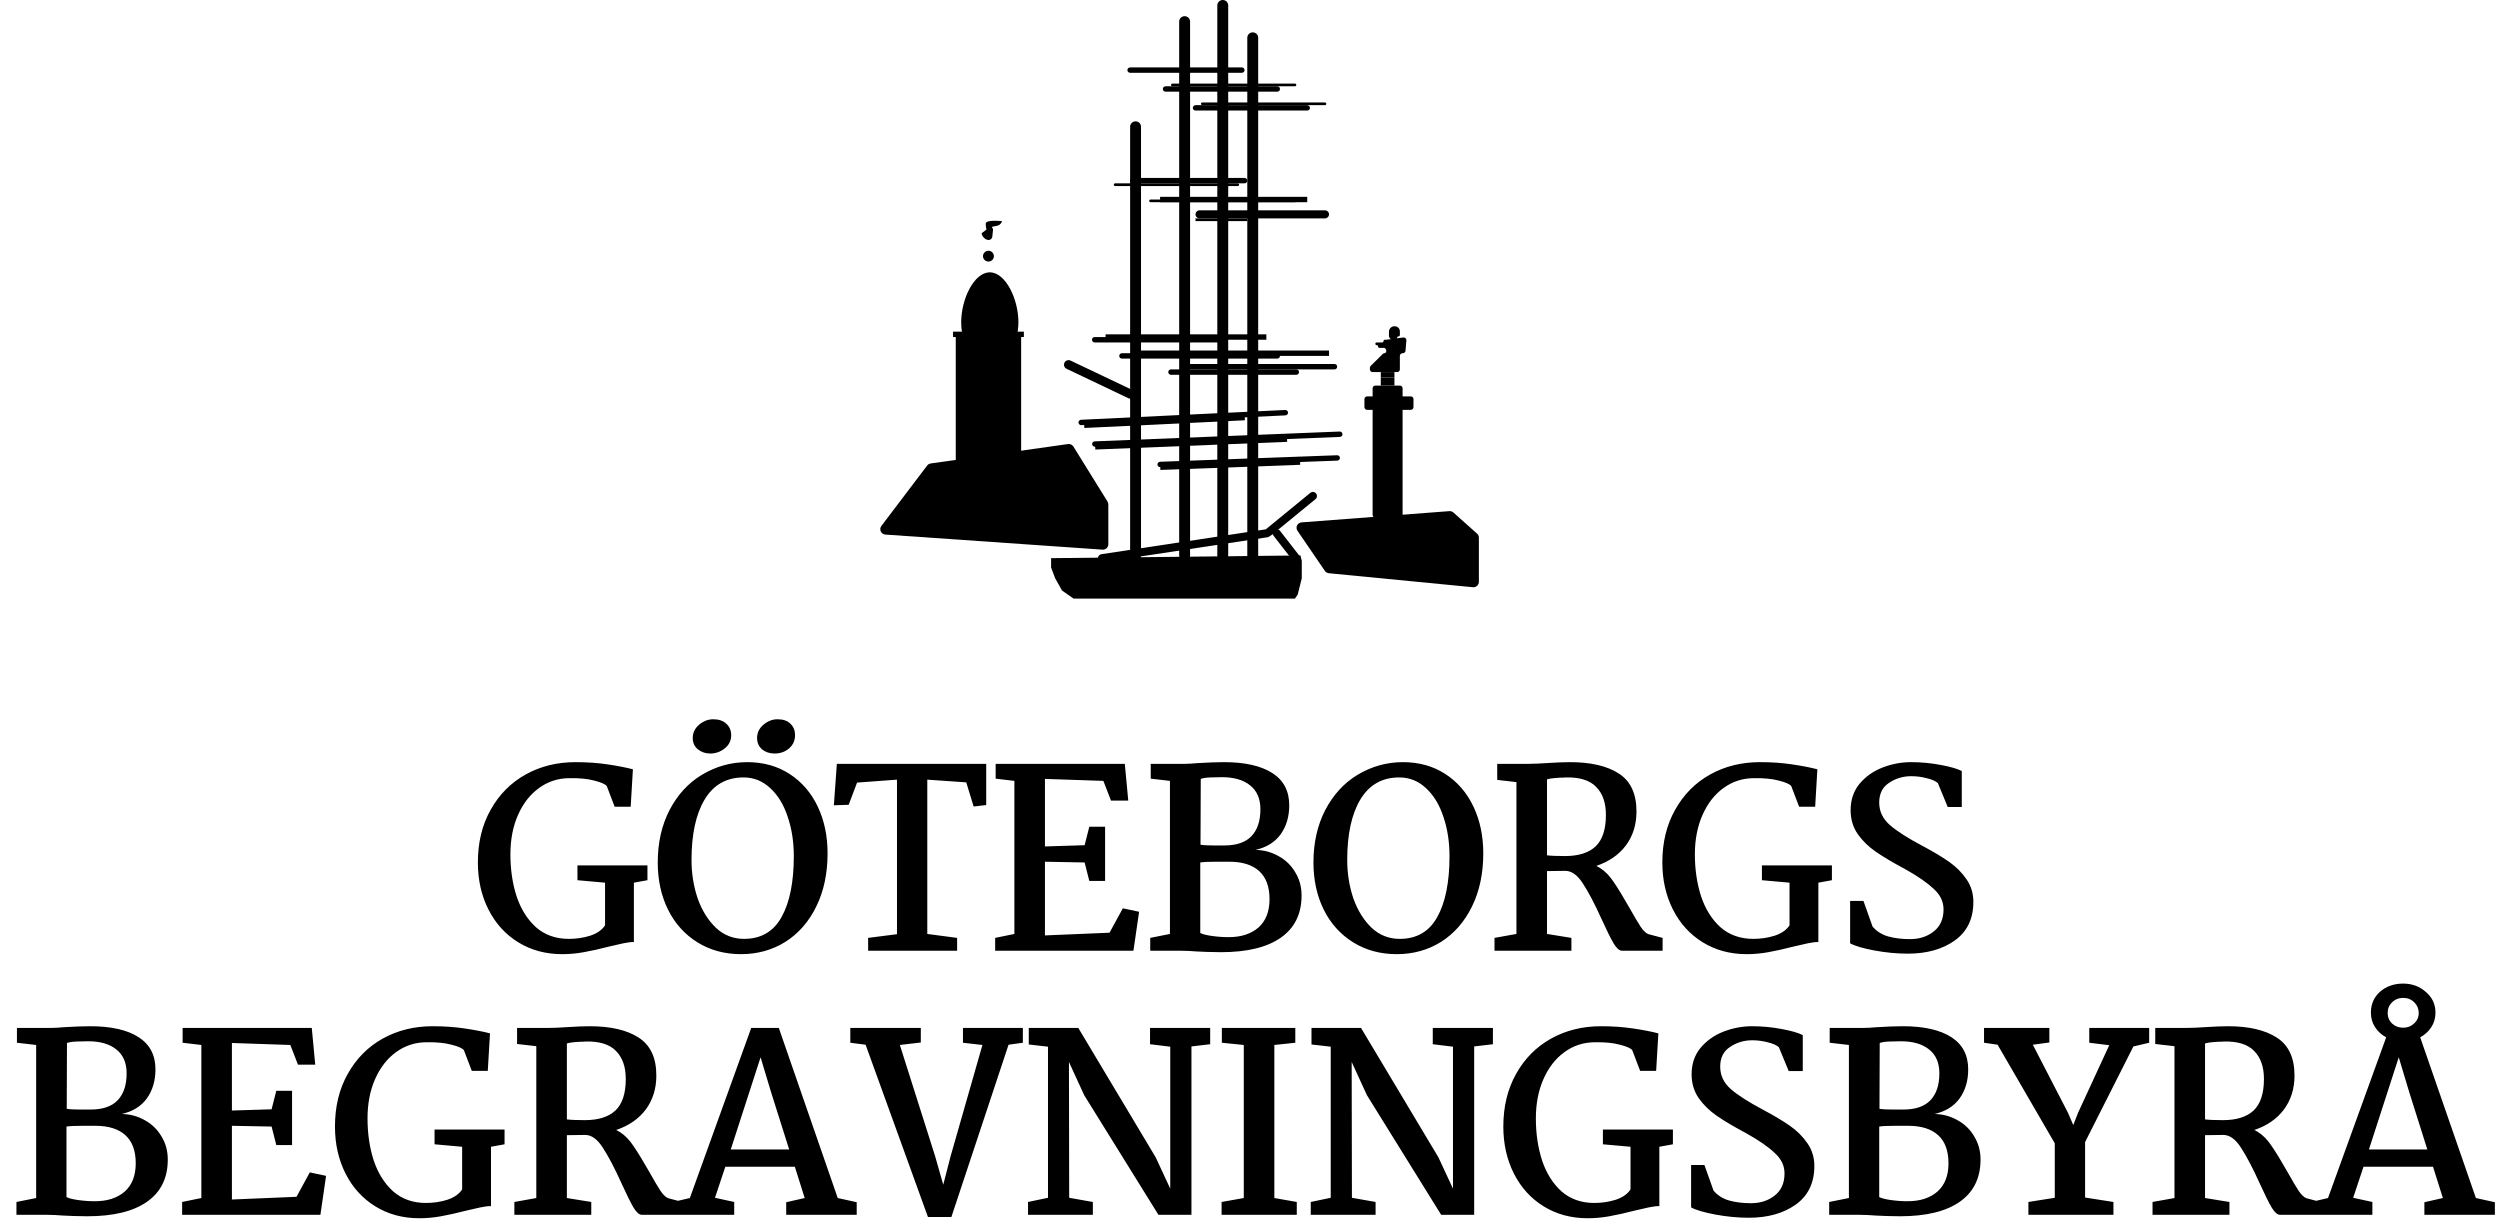 <svg width="142" height="70" viewBox="0 0 142 70" fill="none" xmlns="http://www.w3.org/2000/svg">
<path d="M32.687 43.29C33.34 43.29 33.947 43.332 34.507 43.416C35.076 43.5 35.557 43.593 35.949 43.696L35.823 45.824H34.913L34.465 44.648C34.371 44.536 34.138 44.433 33.765 44.34C33.391 44.237 32.92 44.191 32.351 44.2C31.707 44.2 31.128 44.387 30.615 44.76C30.111 45.124 29.714 45.633 29.425 46.286C29.135 46.939 28.991 47.686 28.991 48.526C28.991 49.385 29.107 50.178 29.341 50.906C29.583 51.634 29.952 52.222 30.447 52.67C30.951 53.109 31.571 53.328 32.309 53.328C32.738 53.328 33.144 53.267 33.527 53.146C33.919 53.015 34.199 52.819 34.367 52.558V50.136L32.799 49.996V49.156H36.775V49.996L36.005 50.136V53.51C35.865 53.501 35.664 53.524 35.403 53.58C35.151 53.636 34.885 53.697 34.605 53.762C34.063 53.902 33.583 54.009 33.163 54.084C32.752 54.159 32.341 54.196 31.931 54.196C30.997 54.196 30.167 53.972 29.439 53.524C28.711 53.076 28.146 52.455 27.745 51.662C27.343 50.869 27.143 49.977 27.143 48.988C27.143 47.849 27.385 46.851 27.871 45.992C28.356 45.124 29.019 44.457 29.859 43.99C30.699 43.523 31.641 43.29 32.687 43.29ZM42.442 43.29C43.357 43.29 44.159 43.514 44.85 43.962C45.541 44.41 46.073 45.026 46.446 45.81C46.819 46.594 47.006 47.481 47.006 48.47C47.006 49.618 46.791 50.626 46.362 51.494C45.942 52.353 45.359 53.02 44.612 53.496C43.865 53.963 43.025 54.196 42.092 54.196C41.159 54.196 40.333 53.972 39.614 53.524C38.895 53.076 38.34 52.46 37.948 51.676C37.556 50.883 37.36 49.987 37.36 48.988C37.36 47.868 37.584 46.874 38.032 46.006C38.489 45.138 39.096 44.475 39.852 44.018C40.655 43.533 41.518 43.29 42.442 43.29ZM42.232 44.158C41.261 44.158 40.524 44.578 40.02 45.418C39.525 46.249 39.278 47.392 39.278 48.848C39.278 49.613 39.395 50.341 39.628 51.032C39.871 51.713 40.216 52.269 40.664 52.698C41.112 53.118 41.644 53.328 42.26 53.328C43.221 53.328 43.931 52.917 44.388 52.096C44.855 51.265 45.088 50.108 45.088 48.624C45.088 47.812 44.971 47.065 44.738 46.384C44.514 45.703 44.183 45.161 43.744 44.76C43.315 44.359 42.811 44.158 42.232 44.158ZM40.51 40.854C40.827 40.854 41.075 40.938 41.252 41.106C41.439 41.274 41.532 41.493 41.532 41.764C41.532 42.063 41.411 42.31 41.168 42.506C40.925 42.702 40.65 42.8 40.342 42.8C40.071 42.8 39.838 42.721 39.642 42.562C39.446 42.403 39.348 42.189 39.348 41.918C39.348 41.619 39.469 41.367 39.712 41.162C39.955 40.957 40.221 40.854 40.51 40.854ZM44.164 40.854C44.481 40.854 44.724 40.938 44.892 41.106C45.069 41.265 45.158 41.484 45.158 41.764C45.158 42.063 45.046 42.31 44.822 42.506C44.598 42.702 44.323 42.8 43.996 42.8C43.716 42.8 43.478 42.721 43.282 42.562C43.095 42.394 43.002 42.179 43.002 41.918C43.002 41.619 43.123 41.367 43.366 41.162C43.609 40.957 43.875 40.854 44.164 40.854ZM50.949 53.062V44.284L48.681 44.452L48.205 45.712L47.364 45.74L47.532 43.388H56.017V45.726L55.303 45.81L54.883 44.438L52.67 44.284V53.048L54.364 53.272V54H49.31V53.272L50.949 53.062ZM57.617 53.048V44.354L56.553 44.228V43.388H63.889L64.085 45.474H63.105L62.671 44.354L59.353 44.242V48.078L61.607 48.008L61.873 46.958H62.769V50.038H61.873L61.607 48.988L59.353 48.946V53.132L63.021 52.978L63.777 51.592L64.701 51.788L64.379 54H56.525V53.272L57.617 53.048ZM66.453 53.048V44.354L65.361 44.228V43.388H67.237C67.386 43.388 67.526 43.383 67.657 43.374C67.787 43.365 67.904 43.355 68.007 43.346C68.623 43.309 69.127 43.29 69.519 43.29C70.704 43.29 71.619 43.495 72.263 43.906C72.907 44.317 73.229 44.928 73.229 45.74C73.229 46.384 73.066 46.935 72.739 47.392C72.412 47.84 71.936 48.134 71.311 48.274C71.796 48.283 72.24 48.405 72.641 48.638C73.042 48.862 73.355 49.17 73.579 49.562C73.812 49.945 73.929 50.379 73.929 50.864C73.929 51.909 73.537 52.707 72.753 53.258C71.969 53.809 70.835 54.084 69.351 54.084C69.136 54.084 68.884 54.079 68.595 54.07C68.315 54.061 68.1 54.051 67.951 54.042C67.829 54.033 67.689 54.023 67.531 54.014C67.372 54.005 67.195 54 66.999 54H65.333V53.272L66.453 53.048ZM68.189 47.98C68.338 48.008 68.59 48.022 68.945 48.022H69.547C70.228 48.022 70.737 47.849 71.073 47.504C71.418 47.149 71.591 46.636 71.591 45.964C71.591 45.367 71.395 44.914 71.003 44.606C70.62 44.298 70.088 44.144 69.407 44.144C69.23 44.144 69.015 44.149 68.763 44.158C68.511 44.167 68.324 44.195 68.203 44.242L68.189 47.98ZM68.175 52.992C68.287 53.057 68.501 53.113 68.819 53.16C69.145 53.207 69.468 53.23 69.785 53.23C70.494 53.23 71.059 53.048 71.479 52.684C71.899 52.311 72.109 51.774 72.109 51.074C72.109 50.365 71.913 49.833 71.521 49.478C71.129 49.123 70.564 48.946 69.827 48.946H69.071C68.651 48.946 68.352 48.96 68.175 48.988V52.992ZM79.686 43.29C80.601 43.29 81.403 43.514 82.094 43.962C82.785 44.41 83.317 45.026 83.69 45.81C84.063 46.594 84.25 47.481 84.25 48.47C84.25 49.618 84.035 50.626 83.606 51.494C83.186 52.353 82.603 53.02 81.856 53.496C81.109 53.963 80.269 54.196 79.336 54.196C78.403 54.196 77.577 53.972 76.858 53.524C76.139 53.076 75.584 52.46 75.192 51.676C74.8 50.883 74.604 49.987 74.604 48.988C74.604 47.868 74.828 46.874 75.276 46.006C75.733 45.138 76.34 44.475 77.096 44.018C77.899 43.533 78.762 43.29 79.686 43.29ZM79.476 44.158C78.505 44.158 77.768 44.578 77.264 45.418C76.769 46.249 76.522 47.392 76.522 48.848C76.522 49.613 76.639 50.341 76.872 51.032C77.115 51.713 77.46 52.269 77.908 52.698C78.356 53.118 78.888 53.328 79.504 53.328C80.465 53.328 81.175 52.917 81.632 52.096C82.099 51.265 82.332 50.108 82.332 48.624C82.332 47.812 82.215 47.065 81.982 46.384C81.758 45.703 81.427 45.161 80.988 44.76C80.559 44.359 80.055 44.158 79.476 44.158ZM89.172 43.29C90.358 43.29 91.282 43.505 91.944 43.934C92.616 44.363 92.952 45.082 92.952 46.09C92.952 46.837 92.752 47.481 92.35 48.022C91.949 48.554 91.389 48.941 90.67 49.184C90.698 49.193 90.773 49.235 90.894 49.31C91.174 49.487 91.431 49.753 91.664 50.108C91.907 50.463 92.206 50.953 92.56 51.578C92.822 52.045 93.032 52.399 93.19 52.642C93.349 52.875 93.498 53.015 93.638 53.062L94.436 53.272V54H92.126C91.977 54 91.818 53.86 91.65 53.58C91.482 53.291 91.258 52.838 90.978 52.222C90.586 51.354 90.232 50.677 89.914 50.192C89.606 49.707 89.27 49.464 88.906 49.464L87.87 49.478V53.048L89.256 53.272V54H84.888V53.272L86.134 53.048V44.424L85.042 44.298V43.388H86.75C86.946 43.388 87.133 43.383 87.31 43.374C87.488 43.365 87.651 43.355 87.8 43.346C88.379 43.309 88.836 43.29 89.172 43.29ZM88.934 44.158C88.86 44.167 88.757 44.172 88.626 44.172C88.253 44.191 88.001 44.223 87.87 44.27V48.582C88.085 48.61 88.426 48.624 88.892 48.624C89.658 48.624 90.236 48.442 90.628 48.078C91.02 47.705 91.216 47.107 91.216 46.286C91.216 45.595 91.03 45.063 90.656 44.69C90.292 44.317 89.718 44.139 88.934 44.158ZM99.966 43.29C100.619 43.29 101.225 43.332 101.785 43.416C102.355 43.5 102.835 43.593 103.227 43.696L103.101 45.824H102.191L101.743 44.648C101.65 44.536 101.417 44.433 101.043 44.34C100.67 44.237 100.199 44.191 99.629 44.2C98.986 44.2 98.407 44.387 97.894 44.76C97.389 45.124 96.993 45.633 96.704 46.286C96.414 46.939 96.269 47.686 96.269 48.526C96.269 49.385 96.386 50.178 96.62 50.906C96.862 51.634 97.231 52.222 97.725 52.67C98.23 53.109 98.85 53.328 99.588 53.328C100.017 53.328 100.423 53.267 100.805 53.146C101.197 53.015 101.477 52.819 101.645 52.558V50.136L100.077 49.996V49.156H104.053V49.996L103.283 50.136V53.51C103.143 53.501 102.943 53.524 102.681 53.58C102.429 53.636 102.163 53.697 101.883 53.762C101.342 53.902 100.861 54.009 100.441 54.084C100.031 54.159 99.62 54.196 99.21 54.196C98.276 54.196 97.445 53.972 96.718 53.524C95.99 53.076 95.425 52.455 95.023 51.662C94.622 50.869 94.421 49.977 94.421 48.988C94.421 47.849 94.664 46.851 95.15 45.992C95.635 45.124 96.297 44.457 97.138 43.99C97.978 43.523 98.92 43.29 99.966 43.29ZM108.363 54.168C107.747 54.168 107.112 54.107 106.459 53.986C105.815 53.865 105.357 53.729 105.087 53.58V51.172H105.843L106.361 52.628C106.594 52.899 106.888 53.085 107.243 53.188C107.607 53.291 108.022 53.342 108.489 53.342C109.021 53.342 109.469 53.197 109.833 52.908C110.206 52.619 110.393 52.199 110.393 51.648C110.393 51.209 110.206 50.822 109.833 50.486C109.469 50.141 108.937 49.772 108.237 49.38C107.537 49.007 106.977 48.675 106.557 48.386C106.137 48.097 105.791 47.761 105.521 47.378C105.25 46.986 105.115 46.533 105.115 46.02C105.115 45.432 105.283 44.933 105.619 44.522C105.964 44.111 106.398 43.803 106.921 43.598C107.453 43.393 107.994 43.29 108.545 43.29C109.105 43.29 109.66 43.341 110.211 43.444C110.771 43.547 111.177 43.663 111.429 43.794V45.838H110.631L110.071 44.48C109.931 44.359 109.716 44.265 109.427 44.2C109.147 44.125 108.857 44.088 108.559 44.088C108.092 44.088 107.672 44.214 107.299 44.466C106.925 44.709 106.739 45.082 106.739 45.586C106.739 46.081 106.939 46.505 107.341 46.86C107.751 47.215 108.372 47.611 109.203 48.05C109.8 48.367 110.299 48.666 110.701 48.946C111.102 49.226 111.433 49.557 111.695 49.94C111.956 50.313 112.087 50.743 112.087 51.228C112.087 52.189 111.732 52.922 111.023 53.426C110.323 53.921 109.436 54.168 108.363 54.168ZM2.054 68.048V59.354L0.962 59.228V58.388H2.838C2.987 58.388 3.127 58.383 3.258 58.374C3.389 58.365 3.505 58.355 3.608 58.346C4.224 58.309 4.728 58.29 5.12 58.29C6.305 58.29 7.22 58.495 7.864 58.906C8.508 59.317 8.83 59.928 8.83 60.74C8.83 61.384 8.667 61.935 8.34 62.392C8.013 62.84 7.537 63.134 6.912 63.274C7.397 63.283 7.841 63.405 8.242 63.638C8.643 63.862 8.956 64.17 9.18 64.562C9.413 64.945 9.53 65.379 9.53 65.864C9.53 66.909 9.138 67.707 8.354 68.258C7.57 68.809 6.436 69.084 4.952 69.084C4.737 69.084 4.485 69.079 4.196 69.07C3.916 69.061 3.701 69.051 3.552 69.042C3.431 69.033 3.291 69.023 3.132 69.014C2.973 69.005 2.796 69 2.6 69H0.934V68.272L2.054 68.048ZM3.79 62.98C3.939 63.008 4.191 63.022 4.546 63.022H5.148C5.829 63.022 6.338 62.849 6.674 62.504C7.019 62.149 7.192 61.636 7.192 60.964C7.192 60.367 6.996 59.914 6.604 59.606C6.221 59.298 5.689 59.144 5.008 59.144C4.831 59.144 4.616 59.149 4.364 59.158C4.112 59.167 3.925 59.195 3.804 59.242L3.79 62.98ZM3.776 67.992C3.888 68.057 4.103 68.113 4.42 68.16C4.747 68.207 5.069 68.23 5.386 68.23C6.095 68.23 6.66 68.048 7.08 67.684C7.5 67.311 7.71 66.774 7.71 66.074C7.71 65.365 7.514 64.833 7.122 64.478C6.73 64.123 6.165 63.946 5.428 63.946H4.672C4.252 63.946 3.953 63.96 3.776 63.988V67.992ZM11.437 68.048V59.354L10.373 59.228V58.388H17.709L17.905 60.474H16.925L16.491 59.354L13.173 59.242V63.078L15.427 63.008L15.693 61.958H16.589V65.038H15.693L15.427 63.988L13.173 63.946V68.132L16.841 67.978L17.597 66.592L18.521 66.788L18.199 69H10.345V68.272L11.437 68.048ZM24.57 58.29C25.224 58.29 25.831 58.332 26.39 58.416C26.96 58.5 27.441 58.593 27.832 58.696L27.706 60.824H26.797L26.349 59.648C26.255 59.536 26.022 59.433 25.648 59.34C25.275 59.237 24.804 59.191 24.235 59.2C23.59 59.2 23.012 59.387 22.498 59.76C21.994 60.124 21.598 60.633 21.308 61.286C21.019 61.939 20.875 62.686 20.875 63.526C20.875 64.385 20.991 65.178 21.224 65.906C21.467 66.634 21.836 67.222 22.331 67.67C22.834 68.109 23.455 68.328 24.192 68.328C24.622 68.328 25.028 68.267 25.41 68.146C25.802 68.015 26.082 67.819 26.25 67.558V65.136L24.683 64.996V64.156H28.659V64.996L27.889 65.136V68.51C27.748 68.501 27.548 68.524 27.287 68.58C27.035 68.636 26.768 68.697 26.488 68.762C25.947 68.902 25.466 69.009 25.047 69.084C24.636 69.159 24.225 69.196 23.814 69.196C22.881 69.196 22.05 68.972 21.323 68.524C20.595 68.076 20.03 67.455 19.628 66.662C19.227 65.869 19.026 64.977 19.026 63.988C19.026 62.849 19.269 61.851 19.755 60.992C20.24 60.124 20.902 59.457 21.742 58.99C22.582 58.523 23.525 58.29 24.57 58.29ZM33.5 58.29C34.685 58.29 35.609 58.505 36.272 58.934C36.944 59.363 37.28 60.082 37.28 61.09C37.28 61.837 37.079 62.481 36.678 63.022C36.277 63.554 35.717 63.941 34.998 64.184C35.026 64.193 35.101 64.235 35.222 64.31C35.502 64.487 35.759 64.753 35.992 65.108C36.235 65.463 36.533 65.953 36.888 66.578C37.149 67.045 37.359 67.399 37.518 67.642C37.677 67.875 37.826 68.015 37.966 68.062L38.764 68.272V69H36.454C36.305 69 36.146 68.86 35.978 68.58C35.81 68.291 35.586 67.838 35.306 67.222C34.914 66.354 34.559 65.677 34.242 65.192C33.934 64.707 33.598 64.464 33.234 64.464L32.198 64.478V68.048L33.584 68.272V69H29.216V68.272L30.462 68.048V59.424L29.37 59.298V58.388H31.078C31.274 58.388 31.461 58.383 31.638 58.374C31.815 58.365 31.979 58.355 32.128 58.346C32.707 58.309 33.164 58.29 33.5 58.29ZM33.262 59.158C33.187 59.167 33.085 59.172 32.954 59.172C32.581 59.191 32.329 59.223 32.198 59.27V63.582C32.413 63.61 32.753 63.624 33.22 63.624C33.985 63.624 34.564 63.442 34.956 63.078C35.348 62.705 35.544 62.107 35.544 61.286C35.544 60.595 35.357 60.063 34.984 59.69C34.62 59.317 34.046 59.139 33.262 59.158ZM39.183 68.048L42.669 58.388H44.237L47.583 68.048L48.661 68.286V69H44.657V68.286L45.707 68.048L45.147 66.27H41.199L40.611 68.034L41.703 68.272V69H38.231V68.272L39.183 68.048ZM43.803 62.056L43.201 60.054L41.507 65.29H44.825L43.803 62.056ZM48.298 59.228V58.388H52.302V59.214L51.112 59.354L53.114 65.668L53.576 67.292L53.996 65.668L55.802 59.354L54.696 59.228V58.388H58.098V59.228L57.286 59.34L54.038 69.126H52.708L49.166 59.34L48.298 59.228ZM68.738 59.312L67.674 59.438V69H65.798L61.584 62.21L60.716 60.32L60.73 68.034L62.074 68.272V69H58.392V68.272L59.526 68.034V59.452L58.434 59.326V58.388H61.248L65.644 65.738L66.47 67.516V59.452L65.322 59.312V58.388H68.738V59.312ZM70.647 68.048V59.354L69.401 59.228V58.388H73.573V59.228L72.383 59.354V68.048L73.657 68.272V69H69.387V68.272L70.647 68.048ZM84.797 59.312L83.733 59.438V69H81.857L77.643 62.21L76.775 60.32L76.789 68.034L78.133 68.272V69H74.451V68.272L75.585 68.034V59.452L74.493 59.326V58.388H77.307L81.703 65.738L82.529 67.516V59.452L81.381 59.312V58.388H84.797V59.312ZM90.933 58.29C91.587 58.29 92.193 58.332 92.753 58.416C93.323 58.5 93.803 58.593 94.195 58.696L94.069 60.824H93.159L92.711 59.648C92.618 59.536 92.385 59.433 92.011 59.34C91.638 59.237 91.167 59.191 90.597 59.2C89.953 59.2 89.375 59.387 88.861 59.76C88.357 60.124 87.961 60.633 87.671 61.286C87.382 61.939 87.237 62.686 87.237 63.526C87.237 64.385 87.354 65.178 87.587 65.906C87.83 66.634 88.199 67.222 88.693 67.67C89.197 68.109 89.818 68.328 90.555 68.328C90.985 68.328 91.391 68.267 91.773 68.146C92.165 68.015 92.445 67.819 92.613 67.558V65.136L91.045 64.996V64.156H95.021V64.996L94.251 65.136V68.51C94.111 68.501 93.911 68.524 93.649 68.58C93.397 68.636 93.131 68.697 92.851 68.762C92.31 68.902 91.829 69.009 91.409 69.084C90.999 69.159 90.588 69.196 90.177 69.196C89.244 69.196 88.413 68.972 87.685 68.524C86.957 68.076 86.393 67.455 85.991 66.662C85.59 65.869 85.389 64.977 85.389 63.988C85.389 62.849 85.632 61.851 86.117 60.992C86.603 60.124 87.265 59.457 88.105 58.99C88.945 58.523 89.888 58.29 90.933 58.29ZM99.331 69.168C98.715 69.168 98.08 69.107 97.427 68.986C96.783 68.865 96.325 68.729 96.055 68.58V66.172H96.811L97.329 67.628C97.562 67.899 97.856 68.085 98.211 68.188C98.575 68.291 98.99 68.342 99.457 68.342C99.989 68.342 100.437 68.197 100.801 67.908C101.174 67.619 101.361 67.199 101.361 66.648C101.361 66.209 101.174 65.822 100.801 65.486C100.437 65.141 99.905 64.772 99.205 64.38C98.505 64.007 97.945 63.675 97.525 63.386C97.105 63.097 96.759 62.761 96.489 62.378C96.218 61.986 96.083 61.533 96.083 61.02C96.083 60.432 96.251 59.933 96.587 59.522C96.932 59.111 97.366 58.803 97.889 58.598C98.421 58.393 98.962 58.29 99.513 58.29C100.073 58.29 100.628 58.341 101.179 58.444C101.739 58.547 102.145 58.663 102.397 58.794V60.838H101.599L101.039 59.48C100.899 59.359 100.684 59.265 100.395 59.2C100.115 59.125 99.825 59.088 99.527 59.088C99.06 59.088 98.64 59.214 98.267 59.466C97.893 59.709 97.707 60.082 97.707 60.586C97.707 61.081 97.907 61.505 98.309 61.86C98.719 62.215 99.34 62.611 100.171 63.05C100.768 63.367 101.267 63.666 101.669 63.946C102.07 64.226 102.401 64.557 102.663 64.94C102.924 65.313 103.055 65.743 103.055 66.228C103.055 67.189 102.7 67.922 101.991 68.426C101.291 68.921 100.404 69.168 99.331 69.168ZM105.018 68.048V59.354L103.926 59.228V58.388H105.802C105.951 58.388 106.091 58.383 106.222 58.374C106.353 58.365 106.469 58.355 106.572 58.346C107.188 58.309 107.692 58.29 108.084 58.29C109.269 58.29 110.184 58.495 110.828 58.906C111.472 59.317 111.794 59.928 111.794 60.74C111.794 61.384 111.631 61.935 111.304 62.392C110.977 62.84 110.501 63.134 109.876 63.274C110.361 63.283 110.805 63.405 111.206 63.638C111.607 63.862 111.92 64.17 112.144 64.562C112.377 64.945 112.494 65.379 112.494 65.864C112.494 66.909 112.102 67.707 111.318 68.258C110.534 68.809 109.4 69.084 107.916 69.084C107.701 69.084 107.449 69.079 107.16 69.07C106.88 69.061 106.665 69.051 106.516 69.042C106.395 69.033 106.255 69.023 106.096 69.014C105.937 69.005 105.76 69 105.564 69H103.898V68.272L105.018 68.048ZM106.754 62.98C106.903 63.008 107.155 63.022 107.51 63.022H108.112C108.793 63.022 109.302 62.849 109.638 62.504C109.983 62.149 110.156 61.636 110.156 60.964C110.156 60.367 109.96 59.914 109.568 59.606C109.185 59.298 108.653 59.144 107.972 59.144C107.795 59.144 107.58 59.149 107.328 59.158C107.076 59.167 106.889 59.195 106.768 59.242L106.754 62.98ZM106.74 67.992C106.852 68.057 107.067 68.113 107.384 68.16C107.711 68.207 108.033 68.23 108.35 68.23C109.059 68.23 109.624 68.048 110.044 67.684C110.464 67.311 110.674 66.774 110.674 66.074C110.674 65.365 110.478 64.833 110.086 64.478C109.694 64.123 109.129 63.946 108.392 63.946H107.636C107.216 63.946 106.917 63.96 106.74 63.988V67.992ZM116.711 68.034V64.94L113.463 59.34L112.693 59.228V58.388H116.403V59.214L115.465 59.34L117.467 63.218L117.761 63.904L118.041 63.19L119.805 59.368L118.671 59.228V58.388H122.073V59.228L121.177 59.438L118.433 64.87V68.02L120.043 68.272V69H115.213V68.272L116.711 68.034ZM126.548 58.29C127.733 58.29 128.657 58.505 129.32 58.934C129.992 59.363 130.328 60.082 130.328 61.09C130.328 61.837 130.127 62.481 129.726 63.022C129.325 63.554 128.765 63.941 128.046 64.184C128.074 64.193 128.149 64.235 128.27 64.31C128.55 64.487 128.807 64.753 129.04 65.108C129.283 65.463 129.581 65.953 129.936 66.578C130.197 67.045 130.407 67.399 130.566 67.642C130.725 67.875 130.874 68.015 131.014 68.062L131.812 68.272V69H129.502C129.353 69 129.194 68.86 129.026 68.58C128.858 68.291 128.634 67.838 128.354 67.222C127.962 66.354 127.607 65.677 127.29 65.192C126.982 64.707 126.646 64.464 126.282 64.464L125.246 64.478V68.048L126.632 68.272V69H122.264V68.272L123.51 68.048V59.424L122.418 59.298V58.388H124.126C124.322 58.388 124.509 58.383 124.686 58.374C124.863 58.365 125.027 58.355 125.176 58.346C125.755 58.309 126.212 58.29 126.548 58.29ZM126.31 59.158C126.235 59.167 126.133 59.172 126.002 59.172C125.629 59.191 125.377 59.223 125.246 59.27V63.582C125.461 63.61 125.801 63.624 126.268 63.624C127.033 63.624 127.612 63.442 128.004 63.078C128.396 62.705 128.592 62.107 128.592 61.286C128.592 60.595 128.405 60.063 128.032 59.69C127.668 59.317 127.094 59.139 126.31 59.158ZM136.501 55.868C137.005 55.868 137.434 56.027 137.789 56.344C138.153 56.652 138.335 57.044 138.335 57.52C138.335 57.828 138.256 58.103 138.097 58.346C137.938 58.589 137.728 58.78 137.467 58.92L140.631 68.048L141.709 68.286V69H137.705V68.286L138.755 68.048L138.195 66.27H134.247L133.659 68.034L134.751 68.272V69H131.279V68.272L132.231 68.048L135.535 58.92C135.274 58.78 135.064 58.589 134.905 58.346C134.746 58.103 134.667 57.828 134.667 57.52C134.667 57.035 134.84 56.638 135.185 56.33C135.54 56.022 135.978 55.868 136.501 55.868ZM136.501 56.68C136.249 56.68 136.039 56.764 135.871 56.932C135.703 57.091 135.619 57.291 135.619 57.534C135.619 57.777 135.703 57.977 135.871 58.136C136.039 58.295 136.249 58.374 136.501 58.374C136.744 58.374 136.949 58.295 137.117 58.136C137.294 57.977 137.383 57.777 137.383 57.534C137.383 57.301 137.299 57.1 137.131 56.932C136.963 56.764 136.753 56.68 136.501 56.68ZM134.555 65.29H137.873L136.851 62.056L136.249 60.054L134.555 65.29Z" fill="black"/>
<path d="M66.977 1.225C66.977 1.056 67.115 0.919 67.286 0.919C67.457 0.919 67.596 1.056 67.596 1.225V31.549C67.596 31.719 67.457 31.856 67.286 31.856C67.115 31.856 66.977 31.719 66.977 31.549V1.225Z" fill="black"/>
<path d="M69.143 0.306C69.143 0.137 69.282 0 69.453 0C69.624 0 69.762 0.137 69.762 0.306V31.549C69.762 31.719 69.624 31.856 69.453 31.856C69.282 31.856 69.143 31.719 69.143 31.549V0.306Z" fill="black"/>
<path d="M70.846 2.144C70.846 1.975 70.984 1.838 71.155 1.838C71.326 1.838 71.465 1.975 71.465 2.144V32.468C71.465 32.638 71.326 32.775 71.155 32.775C70.984 32.775 70.846 32.638 70.846 32.468V2.144Z" fill="black"/>
<path d="M64.191 7.198C64.191 7.029 64.33 6.892 64.501 6.892C64.672 6.892 64.81 7.029 64.81 7.198V31.549C64.81 31.719 64.672 31.856 64.501 31.856C64.33 31.856 64.191 31.719 64.191 31.549V7.198Z" fill="black"/>
<path d="M64.036 3.982C64.036 3.897 64.106 3.829 64.191 3.829H70.536C70.622 3.829 70.691 3.897 70.691 3.982C70.691 4.067 70.622 4.135 70.536 4.135H64.191C64.106 4.135 64.036 4.067 64.036 3.982Z" fill="black"/>
<path d="M66.048 5.054C66.048 4.969 66.118 4.901 66.203 4.901H72.548C72.633 4.901 72.703 4.969 72.703 5.054C72.703 5.139 72.633 5.207 72.548 5.207H66.203C66.118 5.207 66.048 5.139 66.048 5.054Z" fill="black"/>
<path d="M67.751 6.126C67.751 6.042 67.82 5.973 67.905 5.973H74.25C74.336 5.973 74.405 6.042 74.405 6.126C74.405 6.211 74.336 6.279 74.25 6.279H67.905C67.82 6.279 67.751 6.211 67.751 6.126Z" fill="black"/>
<path d="M64.191 10.261C64.191 10.177 64.26 10.108 64.346 10.108H70.691C70.776 10.108 70.846 10.177 70.846 10.261C70.846 10.346 70.776 10.414 70.691 10.414H64.346C64.26 10.414 64.191 10.346 64.191 10.261Z" fill="black"/>
<path d="M65.893 11.18H74.25V11.486H65.893V11.18Z" fill="black"/>
<path d="M67.905 12.176C67.905 12.049 68.009 11.946 68.137 11.946H75.256C75.384 11.946 75.488 12.049 75.488 12.176C75.488 12.303 75.384 12.405 75.256 12.405H68.137C68.009 12.405 67.905 12.303 67.905 12.176Z" fill="black"/>
<path d="M62.025 19.297C62.025 19.213 62.094 19.144 62.179 19.144H69.453C69.538 19.144 69.608 19.213 69.608 19.297C69.608 19.382 69.538 19.451 69.453 19.451H62.179C62.094 19.451 62.025 19.382 62.025 19.297Z" fill="black"/>
<path d="M62.798 18.991H71.929V19.297H62.798V18.991Z" fill="black"/>
<path d="M63.572 20.216C63.572 20.132 63.641 20.063 63.727 20.063H72.548C72.633 20.063 72.703 20.132 72.703 20.216C72.703 20.301 72.633 20.369 72.548 20.369H63.727C63.641 20.369 63.572 20.301 63.572 20.216Z" fill="black"/>
<path d="M61.575 24.003L70.695 23.566L70.71 23.872L61.59 24.309L61.575 24.003Z" fill="black"/>
<path d="M62.197 25.228L73.093 24.791L73.111 25.097L62.215 25.534L62.197 25.228Z" fill="black"/>
<path d="M65.901 26.387L73.843 26.094L73.85 26.401L65.908 26.693L65.901 26.387Z" fill="black"/>
<path d="M62.366 31.741C62.348 31.615 62.437 31.497 62.563 31.478L71.935 30.06C72.062 30.041 72.179 30.127 72.197 30.253C72.214 30.379 72.126 30.496 71.999 30.515L62.627 31.933C62.501 31.953 62.384 31.866 62.366 31.741Z" fill="black"/>
<path d="M71.92 30.346C71.839 30.247 71.854 30.101 71.953 30.02L74.427 27.994C74.525 27.913 74.671 27.928 74.751 28.027C74.832 28.126 74.817 28.271 74.718 28.352L72.244 30.378C72.145 30.459 72 30.445 71.92 30.346Z" fill="black"/>
<path d="M72.381 30.108C72.484 30.032 72.63 30.052 72.708 30.153L73.838 31.608C73.916 31.708 73.896 31.851 73.793 31.927C73.69 32.003 73.544 31.983 73.466 31.883L72.336 30.428C72.258 30.327 72.278 30.184 72.381 30.108Z" fill="black"/>
<path d="M66.358 21.135C66.358 21.051 66.427 20.982 66.513 20.982H73.631C73.717 20.982 73.786 21.051 73.786 21.135C73.786 21.22 73.717 21.288 73.631 21.288H66.513C66.427 21.288 66.358 21.22 66.358 21.135Z" fill="black"/>
<path d="M60.46 20.603C60.522 20.474 60.679 20.42 60.809 20.482L64.323 22.153C64.453 22.215 64.508 22.37 64.445 22.499C64.383 22.628 64.227 22.682 64.096 22.62L60.582 20.948C60.452 20.886 60.397 20.732 60.46 20.603Z" fill="black"/>
<path d="M64.81 19.91H75.488V20.216H64.81V19.91Z" fill="black"/>
<path d="M61.258 24.003C61.254 23.919 61.32 23.847 61.405 23.843L72.999 23.287C73.084 23.283 73.156 23.348 73.16 23.432C73.165 23.517 73.099 23.589 73.013 23.593L61.42 24.149C61.335 24.153 61.262 24.088 61.258 24.003Z" fill="black"/>
<path d="M62.033 25.228C62.029 25.144 62.094 25.073 62.179 25.069L76.09 24.511C76.175 24.507 76.248 24.573 76.253 24.657C76.258 24.742 76.193 24.813 76.107 24.817L62.197 25.375C62.112 25.378 62.038 25.313 62.033 25.228Z" fill="black"/>
<path d="M65.742 26.387C65.74 26.302 65.808 26.231 65.893 26.228L75.949 25.858C76.034 25.855 76.105 25.921 76.107 26.005C76.109 26.09 76.041 26.161 75.956 26.164L65.901 26.534C65.815 26.537 65.744 26.471 65.742 26.387Z" fill="black"/>
<path d="M67.286 20.829C67.286 20.744 67.356 20.676 67.441 20.676H75.798C75.883 20.676 75.953 20.744 75.953 20.829C75.953 20.913 75.883 20.982 75.798 20.982H67.441C67.356 20.982 67.286 20.913 67.286 20.829Z" fill="black"/>
<path d="M66.513 4.824C66.513 4.782 66.547 4.748 66.59 4.748H73.554C73.597 4.748 73.631 4.782 73.631 4.824C73.631 4.867 73.597 4.901 73.554 4.901H66.59C66.547 4.901 66.513 4.867 66.513 4.824Z" fill="black"/>
<path d="M68.215 5.896C68.215 5.854 68.249 5.82 68.292 5.82H75.256C75.299 5.82 75.334 5.854 75.334 5.896C75.334 5.939 75.299 5.973 75.256 5.973H68.292C68.249 5.973 68.215 5.939 68.215 5.896Z" fill="black"/>
<path d="M63.263 10.491C63.263 10.449 63.297 10.414 63.34 10.414H70.304C70.347 10.414 70.381 10.449 70.381 10.491C70.381 10.533 70.347 10.568 70.304 10.568H63.34C63.297 10.568 63.263 10.533 63.263 10.491Z" fill="black"/>
<path d="M65.274 11.41C65.274 11.368 65.309 11.333 65.352 11.333H73.554C73.597 11.333 73.631 11.368 73.631 11.41C73.631 11.452 73.597 11.486 73.554 11.486H65.352C65.309 11.486 65.274 11.452 65.274 11.41Z" fill="black"/>
<path d="M67.905 12.405H70.846V12.559H67.905V12.405Z" fill="black"/>
<path d="M59.703 31.703L73.863 31.549L73.941 31.856V32.851L73.709 33.77L73.554 34H60.978L60.322 33.541L59.935 32.851L59.703 32.239V31.703Z" fill="black"/>
<path d="M52.662 26.444C52.711 26.379 52.785 26.336 52.866 26.324L60.663 25.222C60.785 25.205 60.906 25.261 60.97 25.365L62.907 28.489C62.937 28.538 62.953 28.593 62.953 28.649V30.915C62.953 31.092 62.801 31.233 62.622 31.22L50.288 30.364C50.044 30.347 49.915 30.069 50.062 29.874L52.662 26.444Z" fill="black"/>
<path d="M73.697 30.148C73.564 29.953 73.693 29.689 73.93 29.671L82.32 29.033C82.405 29.026 82.488 29.054 82.551 29.11L83.897 30.31C83.963 30.368 84 30.451 84 30.537V33.05C84 33.23 83.842 33.372 83.66 33.354L75.478 32.559C75.387 32.55 75.304 32.501 75.252 32.426L73.697 30.148Z" fill="black"/>
<path d="M77.965 22.054C77.965 21.97 78.034 21.901 78.119 21.901H79.512C79.597 21.901 79.667 21.97 79.667 22.054V29.252C79.667 29.337 79.597 29.405 79.512 29.405H78.119C78.034 29.405 77.965 29.337 77.965 29.252V22.054Z" fill="black"/>
<path d="M77.5 22.667C77.5 22.582 77.57 22.514 77.655 22.514H80.131C80.216 22.514 80.286 22.582 80.286 22.667V23.126C80.286 23.211 80.216 23.279 80.131 23.279H77.655C77.57 23.279 77.5 23.211 77.5 23.126V22.667Z" fill="black"/>
<path d="M54.287 18.991H58.001V26.189H54.287V18.991Z" fill="black"/>
<path d="M54.132 18.838H58.156V19.144H54.132V18.838Z" fill="black"/>
<path d="M57.846 18.302C57.846 19.613 57.119 20.676 56.221 20.676C55.324 20.676 54.596 19.613 54.596 18.302C54.596 16.991 55.324 15.469 56.221 15.469C57.119 15.469 57.846 16.991 57.846 18.302Z" fill="black"/>
<path d="M56.453 14.55C56.453 14.719 56.315 14.856 56.144 14.856C55.973 14.856 55.834 14.719 55.834 14.55C55.834 14.38 55.973 14.243 56.144 14.243C56.315 14.243 56.453 14.38 56.453 14.55Z" fill="black"/>
<path d="M56.376 13.324C56.376 13.493 56.315 13.631 56.144 13.631C55.973 13.631 55.757 13.417 55.757 13.248C56.066 13.018 56.128 12.941 56.298 12.941C56.469 12.941 56.376 13.155 56.376 13.324Z" fill="black"/>
<path d="M56.376 13.018C56.376 13.272 56.229 13.171 56.144 13.171C56.058 13.171 55.989 12.966 55.989 12.712C55.989 12.458 56.832 12.559 56.917 12.559C56.763 13.018 56.221 12.712 56.376 13.018Z" fill="black"/>
<path d="M78.429 21.441H79.203V21.901H78.429V21.441Z" fill="black"/>
<path d="M78.429 21.135H79.203V21.441H78.429V21.135Z" fill="black"/>
<path d="M77.81 20.892C77.81 20.852 77.826 20.813 77.855 20.784L78.552 20.095C78.572 20.075 78.6 20.063 78.629 20.063C78.689 20.063 78.738 20.015 78.738 19.955V19.91C78.738 19.825 78.669 19.757 78.584 19.757H78.351C78.309 19.757 78.274 19.723 78.274 19.68C78.274 19.638 78.239 19.604 78.197 19.604C78.154 19.604 78.119 19.569 78.119 19.527C78.119 19.485 78.154 19.451 78.197 19.451H78.506C78.549 19.451 78.584 19.416 78.584 19.374C78.584 19.332 78.618 19.297 78.661 19.297H78.738L79.708 19.169C79.806 19.156 79.891 19.236 79.883 19.334L79.833 19.923C79.827 20.002 79.76 20.063 79.679 20.063H79.667C79.581 20.063 79.512 20.132 79.512 20.216V20.982C79.512 21.067 79.443 21.135 79.357 21.135H77.965C77.879 21.135 77.81 21.067 77.81 20.982V20.892Z" fill="black"/>
<path d="M78.893 18.838C78.893 18.669 79.032 18.532 79.203 18.532H79.222C79.382 18.532 79.512 18.66 79.512 18.819V19.029C79.512 19.072 79.477 19.106 79.435 19.106C79.392 19.106 79.357 19.14 79.357 19.182V19.202C79.357 19.254 79.314 19.297 79.261 19.297H79.125C78.997 19.297 78.893 19.194 78.893 19.068V18.838Z" fill="black"/>
</svg>
